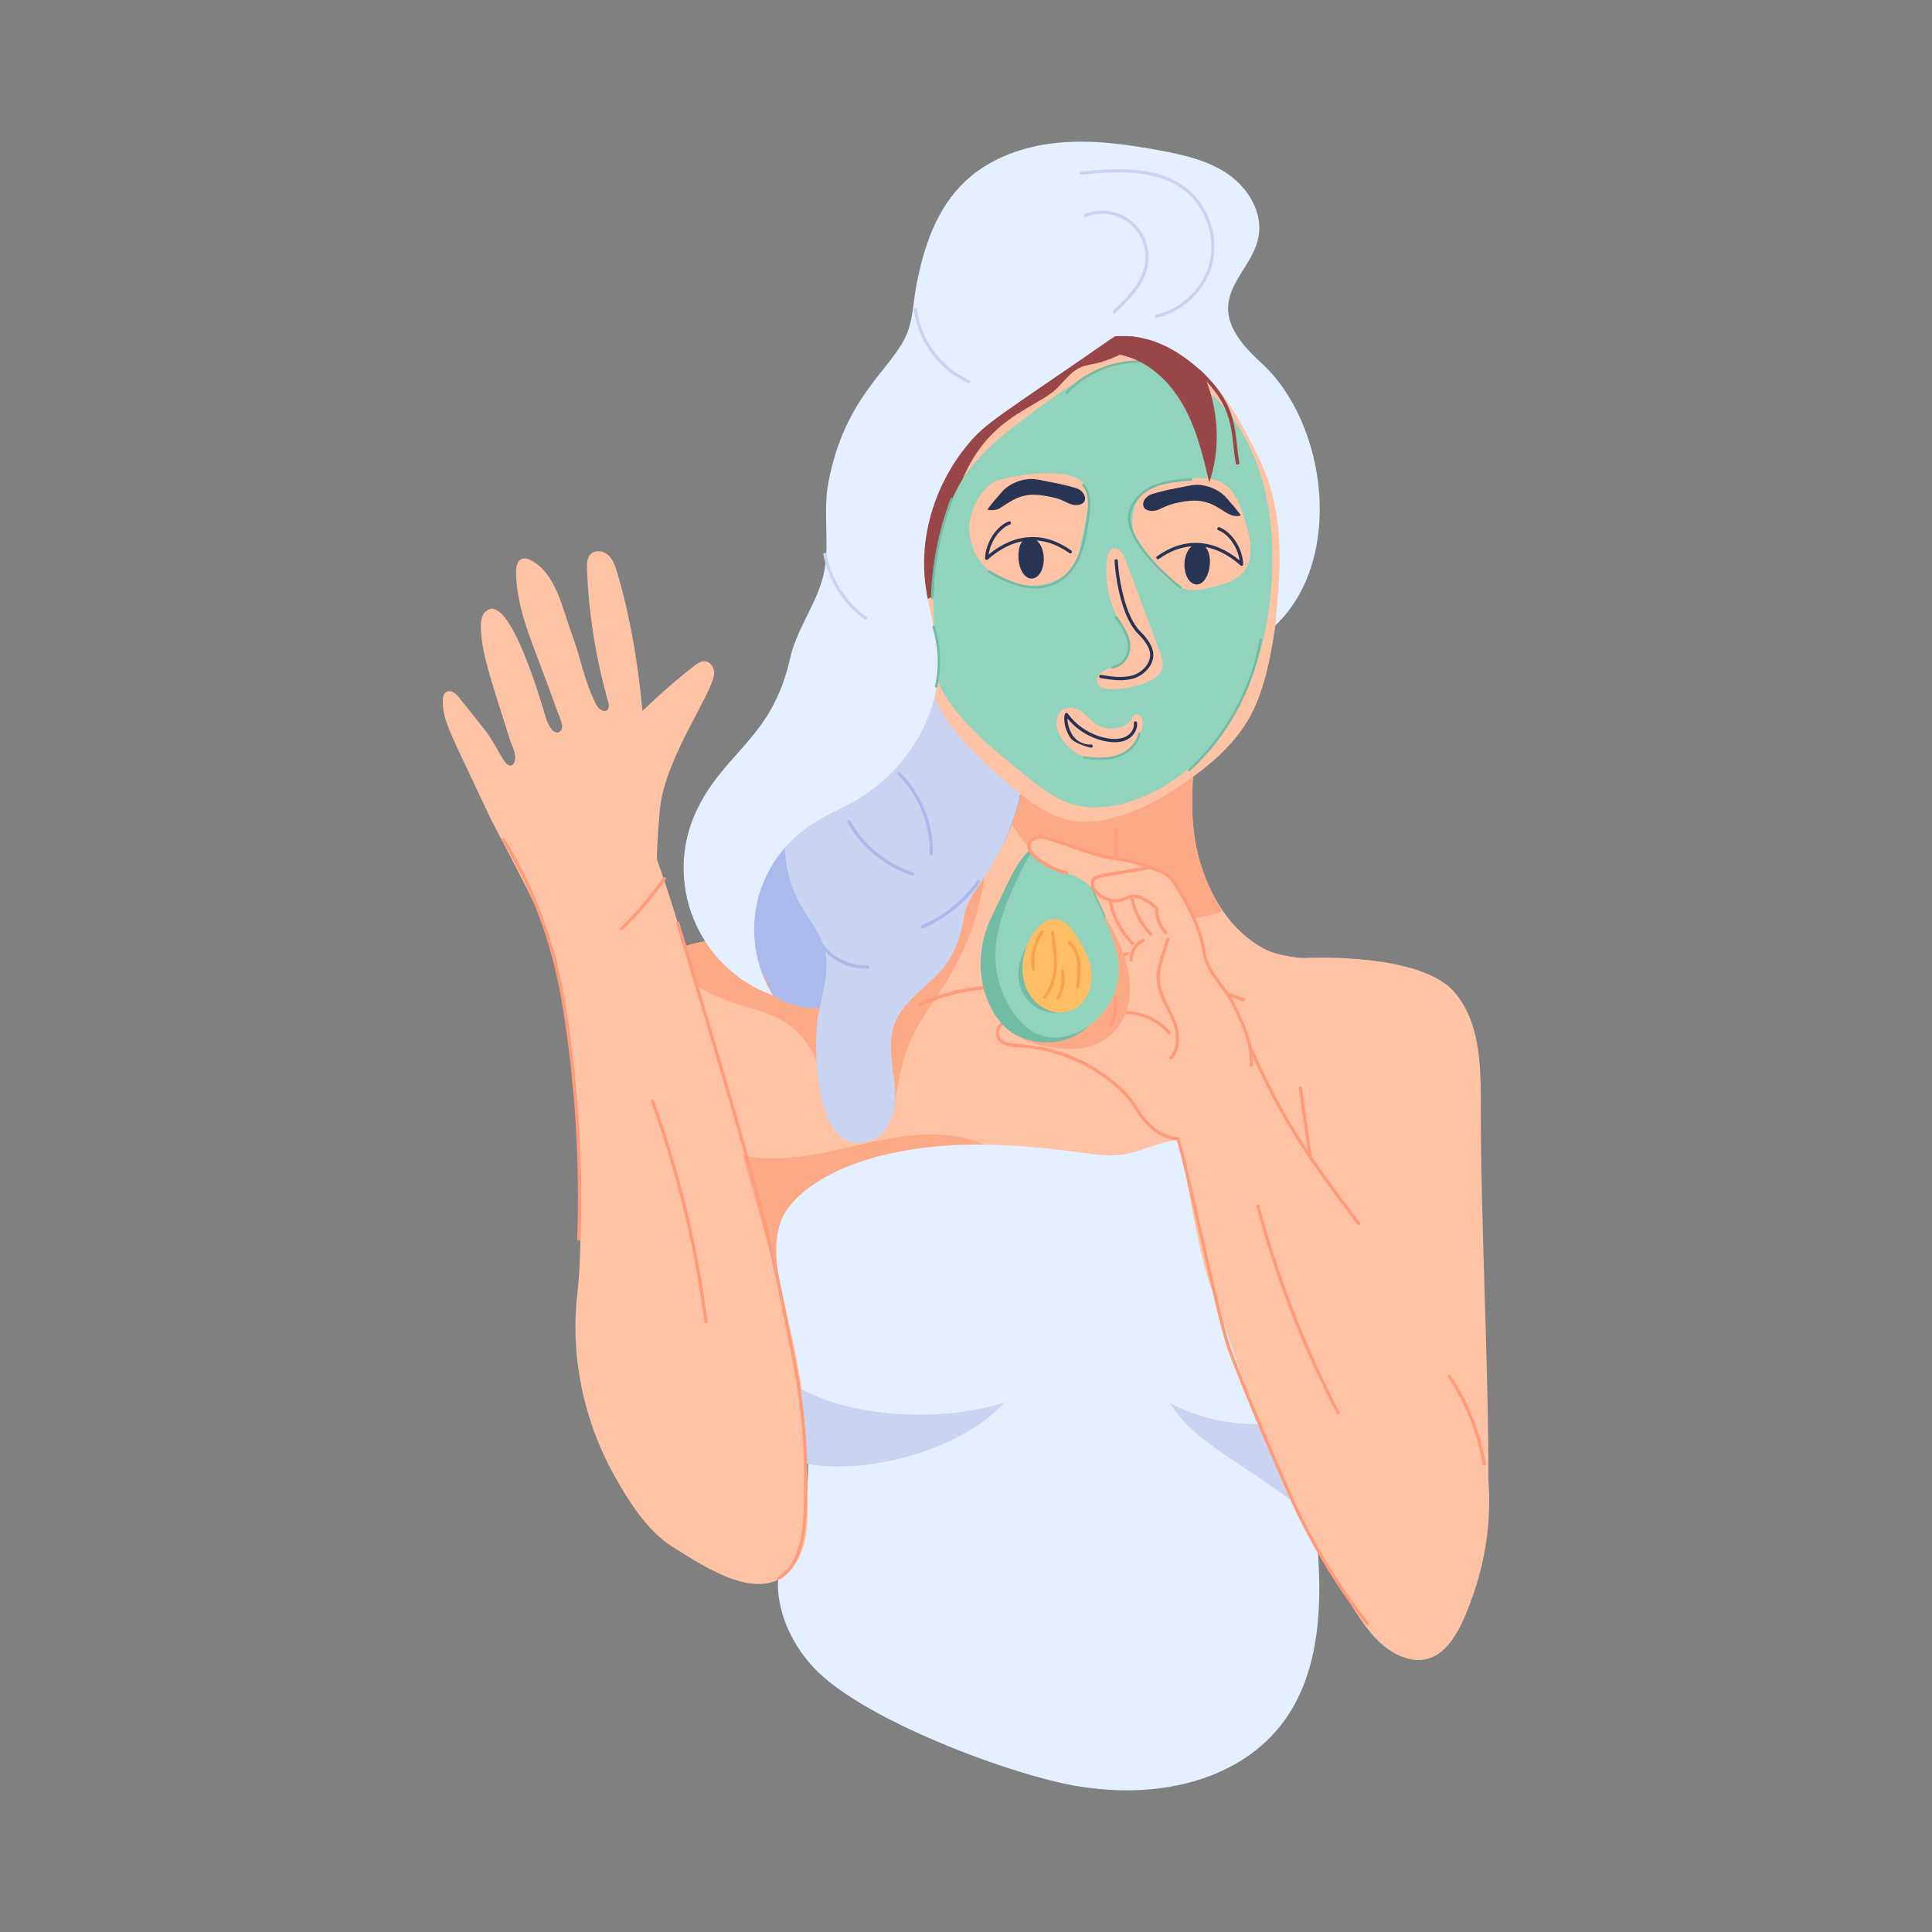 <?xml version="1.0" encoding="utf-8"?>
<svg xmlns="http://www.w3.org/2000/svg" enable-background="new 0 0 150 150" id="Layer_1" version="1.1" viewBox="0 0 150 150" x="0" y="0">
  <rect x="0" y="0" width="150" height="150" fill="#808080" stroke="none"/>
  <g id="_x32_0">
    <path d="M63.6,100.346c-1.109,4.419-1.141,9.562-1.036,14.115&#xD;&#xA;					c-3.249-0.09-8.048-0.931-11.298-1.021c-1.69-0.049-3.163-0.521-4.516-1.54&#xD;&#xA;					c-0.142-9.718,0.169-19.443,0.937-29.135c0.281-3.559,0.777-6.78,3.898-8.586&#xD;&#xA;					c3.106-1.798,6.714-1.257,10.205-0.682c2.425,2.74,3.658,6.795,4.021,10.644&#xD;&#xA;					C66.318,89.688,64.979,94.853,63.6,100.346z" fill="#fec3a5"/>
    <path d="M102.92,76.024c-0.173,0.869-0.337,1.743-0.487,2.612&#xD;&#xA;					c-1.67,9.564-0.983,9.152-1.042,11.038&#xD;&#xA;					c-0.024,0.765,0.177-2.307-1.599,20.758c-0.198,2.567-0.859,3.664-4.419,3.927&#xD;&#xA;					c-8.859,0.655-17.785,0.403-26.594-0.751&#xD;&#xA;					c-1.249-0.164-2.588-0.389-3.481-1.278c-0.99-0.985-0.911-1.312-4.059-13.43&#xD;&#xA;					c-0.422-1.626-1.162-3.422-1.308-5.094c-0.122-1.4,0.418-2.828,0.583-4.207&#xD;&#xA;					c0.255-2.121,0.341-4.265,0.24-6.401c-0.041-0.903-0.918-9.875-1.724-9.875&#xD;&#xA;					c2.954-0.222,5.934,0.161,8.972-0.465c4.689-0.951,8.814-4.258,10.561-8.863&#xD;&#xA;					c1.106-2.891,1.313-6.229,0.712-9.264c0.223,1.117,12.395,0.176,13.788,0.285&#xD;&#xA;					c-0.316,4.731-1.131,8.566,0.367,12.712c0.386,1.076,0.888,2.095,1.522,3.013&#xD;&#xA;					c0.813,1.177,1.848,2.181,3.141,2.893c1.237,0.675,2.725,0.645,4.066,0.959&#xD;&#xA;					C103.224,74.844,103.127,74.986,102.92,76.024z" fill="#fec3a5"/>
    <path d="M67.138,88.782c3.383-0.778,7.18-1.286,10.12,0.56&#xD;&#xA;					c-1.189-0.746-4.193,0.185-5.294,0.702&#xD;&#xA;					c-4.676,2.195-8.767,6.203-10.849,11.334&#xD;&#xA;					c-0.226,0.557-0.569,1.226-1.17,1.221c-0.616-0.006-0.944-0.717-1.102-1.312&#xD;&#xA;					c-0.537-2.016-0.781-4.085-1.042-6.148c-0.246-1.94,0.037-3.85-0.916-5.678&#xD;&#xA;					C60.184,90.541,63.752,89.56,67.138,88.782z" fill="#fcaa86"/>
    <path d="M65.811,84.141c-0.259,0.911-0.637,1.78-1.128,2.586&#xD;&#xA;					c-0.562-2.702-1.293-5.674-3.564-7.244c-1.387-0.959-3.118-1.225-4.7-1.81&#xD;&#xA;					c-1.546-0.573-4.256-1.953-4.835-3.493c3.106-1.798,6.714-1.257,10.205-0.682&#xD;&#xA;					C64.215,76.237,65.448,80.292,65.811,84.141z" fill="#fcaa86"/>
    <path d="M71.11,79.943c0.718-1.36,1.667-2.583,2.47-3.895&#xD;&#xA;					c1.691-2.761,2.725-5.922,2.993-9.148c-6.081,5.407-8.902,12.893-8.73,16.054&#xD;&#xA;					c0.062,1.132,0.403,2.694,1.561,3.169&#xD;&#xA;					C69.759,83.825,69.984,82.078,71.11,79.943z" fill="#fcaa86"/>
    <path d="M102.153,110.147c-1.351,3.587-0.088,4.751,0.232,11.423&#xD;&#xA;					c0.292,6.015-0.731,12.101-6.435,15.362c-3.62,2.069-8.02,2.425-12.139,1.773&#xD;&#xA;					c-5.119-0.811-16.78-5.142-20.601-9.193c-1.518-1.612-2.635-3.781-2.796-6.011&#xD;&#xA;					c-0.333-4.654,4.433-3.042,1.218-19.128c-0.616-3.036-2.375-7.811-0.549-10.427&#xD;&#xA;					c1.485-2.127,4.421-3.43,6.833-4.088c5.352-1.46,10.816-1.071,16.21-0.345&#xD;&#xA;					c1.004,0.135,2.023,0.27,3.026,0.128c1.268-0.179,2.417-0.785,3.663-1.043&#xD;&#xA;					c1.186-0.246,2.413-0.076,3.621-0.104c2.312-0.053,4.643-0.105,6.916,0.316&#xD;&#xA;					c3.95,0.732,7.196,2.711,7.089,7.076&#xD;&#xA;					C108.316,101.091,103.558,106.405,102.153,110.147z" fill="#e4f0ff"/>
    <path d="M106.343,121.697c-8.115-7.897-12.962-8.663-15.516-12.772&#xD;&#xA;					c3.665,1.964,8.223,2.177,12.053,0.566c1.094-0.461,2.391-0.06,3.23,0.783&#xD;&#xA;					C104.759,113.861,106.022,115.026,106.343,121.697z" fill="#c9d4f2"/>
    <path d="M78.004,108.887c-3.461,3.77-11.114,5.841-16.058,4.617&#xD;&#xA;					c0.164-1.999-0.119-4.175-0.468-6.097&#xD;&#xA;					C65.688,110.17,73.211,110.447,78.004,108.887z" fill="#c9d4f2"/>
    <path d="M94.953,70.74c-0.139,0.052-0.277,0.105-0.416,0.15&#xD;&#xA;					c-4.825,1.596-12.277-0.811-15.973-6.896c0.438-1.147,0.735-2.346,0.892-3.564&#xD;&#xA;					c3.369-4.158,9.255-4.726,13.222-1.773c0.026,0.023,0.056,0.041,0.082,0.064&#xD;&#xA;					c-0.303,3.161-0.402,6.036,0.671,9.006&#xD;&#xA;					C93.817,68.803,94.319,69.822,94.953,70.74z" fill="#fcaa86"/>
    <path d="M84.331,75.623c-0.483-0.569-0.854-1.219-1.493-1.429&#xD;&#xA;					c-0.17-0.054-0.084-0.315,0.084-0.256c0.729,0.237,1.133,0.944,1.614,1.509&#xD;&#xA;					c0.463,0.546,1.202,0.923,1.708,0.595c0.444-0.287,0.49-0.938,0.476-1.538&#xD;&#xA;					l-0.234-10.084c-0.005-0.184,0.265-0.173,0.27-0.006l0.234,10.084&#xD;&#xA;					c0.017,0.674-0.042,1.412-0.599,1.771&#xD;&#xA;					C85.716,76.704,84.848,76.231,84.331,75.623z" fill="#ff9b78"/>
    <path d="M71.392,78.141c-0.051,0-0.1-0.029-0.122-0.078&#xD;&#xA;					c-0.031-0.067-0.002-0.147,0.065-0.179c3.511-1.623,7.621-1.821,11.272-0.554&#xD;&#xA;					c0.17,0.061,0.081,0.31-0.088,0.256c-3.589-1.248-7.624-1.05-11.071,0.542&#xD;&#xA;					C71.431,78.137,71.411,78.141,71.392,78.141z" fill="#ff9b78"/>
    <path d="M97.059,78.049c-1.84-1.099-4.32-1.115-6.176-0.039&#xD;&#xA;					c-0.155,0.087-0.289-0.143-0.135-0.234c1.967-1.139,4.498-1.124,6.449,0.041&#xD;&#xA;					C97.351,77.909,97.212,78.14,97.059,78.049z" fill="#ff9b78"/>
    <path d="M60.011,77.285c0,0,3.309,2.376,6.557-0.211&#xD;&#xA;					c3.248-2.587-1.437-9.896-1.499-10.083c-0.062-0.187-3.248-4.302-3.248-4.302&#xD;&#xA;					l-5.809,6.113L60.011,77.285z" fill="#abbaeb"/>
    <path d="M61.262,62.838c-0.666,2.488-0.353,5.246,0.932,7.487&#xD;&#xA;					c0.632,1.102,1.49,2.106,1.818,3.334c0.453,1.696-0.182,3.464-0.495,5.191&#xD;&#xA;					c-0.379,2.091-0.39,11.082,3.933,9.77c1.063-0.323,1.748-1.403,1.953-2.496&#xD;&#xA;					c0.41-2.191-0.736-4.487,0.043-6.614c0.722-1.973,2.875-3.018,4.074-4.743&#xD;&#xA;					c0.672-0.967,1.097-2.192,1.281-3.352c0.185-1.166,0.6-1.807,1.277-2.812&#xD;&#xA;					c1.676-2.491,2.918-4.973,3.313-7.972c0.353-2.679-1.283-5.975-3.175-7.769&#xD;&#xA;					c-0.569-0.539-1.263-0.877-1.851-1.37c-0.529-0.444-0.58-1.007-0.795-1.67&#xD;&#xA;					c-3.935,4.05-7.688,4.709-10.012,6.61&#xD;&#xA;					C61.573,58.055,61.861,60.603,61.262,62.838z" fill="#c9d4f2"/>
    <path d="M37.96,63.275c1.053,2.231,4.857,8.742,5.316,11.741&#xD;&#xA;						c0.228,1.487,0.543,3.028,0.73,4.521c0.03,0.242,9.989-2.986,9.989-2.986&#xD;&#xA;						c-1.038-2.702-2.446-4.417-3.39-10.935&#xD;&#xA;						c-0.485-3.345-0.136-12.616-2.685-21.16&#xD;&#xA;						c-0.146-0.474-0.302-0.977-0.668-1.334c-0.381-0.352-1.001-0.465-1.379-0.108&#xD;&#xA;						c-0.307,0.281-0.308,0.761-0.297,1.186c0.128,3.454,0.687,6.911,1.628,10.241&#xD;&#xA;						c0.305,0.992-0.583,0.986-0.957,0.179c-0.895-1.761-1.182-3.619-1.863-5.428&#xD;&#xA;						c-0.71-1.93-1.223-4.694-3.17-5.695c-0.671-0.342-1.158-0.05-1.144,0.91&#xD;&#xA;						c0.03,3.187,1.41,5.704,3.076,10.489c0.105,0.324,0.635,1.38,0.462,1.709&#xD;&#xA;						c-0.245,0.489-0.651,0.245-0.891-0.127c-0.197-0.305-0.309-0.644-0.405-0.987&#xD;&#xA;						c-0.382-1.277-2.612-8.863-4.337-8.18c-0.59,0.222-0.665,0.917-0.64,1.546&#xD;&#xA;						c0.109,2.16,0.926,4.307,2.237,8.525c0.173,0.546,0.579,1.186,0.372,1.777&#xD;&#xA;						c-0.09,0.308-0.427,0.43-0.749-0.015c-0.55-0.801-0.906-1.658-1.502-2.408&#xD;&#xA;						c-0.669-0.855-1.353-1.704-2.036-2.554c-0.552-0.752-1.297-0.711-1.277,0.25&#xD;&#xA;						C34.364,56.005,35.022,56.995,37.96,63.275z" fill="#fec3a5"/>
    <path d="M48.629,64.302c0.742,2.976,1.773,5.88,3.074,8.658&#xD;&#xA;							c-0.91-3.421-0.791-6.643-0.467-10.118&#xD;&#xA;							c0.377-4.041,4.241-9.196,4.211-10.608c-0.008-0.394-0.253-0.813-0.641-0.883&#xD;&#xA;							c-0.354-0.064-0.687,0.168-0.969,0.39c-1.81,1.422-3.522,2.968-5.12,4.625&#xD;&#xA;							L48.629,64.302z" fill="#fec3a5"/>
    <path d="M54.7,79.406c0.765,3.127,2.048,6.358,2.774,9.479&#xD;&#xA;						c1.278,5.493,4.673,13.397,5.228,27.267c0.073,1.834,0.051,3.8-0.979,5.319&#xD;&#xA;						c-2.342,3.45-7.064,0.132-9.52-1.384c-1.927-1.189-3.421-3.577-4.51-5.525&#xD;&#xA;						c-1.182-2.115-2.037-4.414-2.528-6.786c-0.494-2.383-0.622-4.844-0.346-7.263&#xD;&#xA;						c0.306-2.682,0.238-5.383,0.292-8.102c0.069-3.503-1.499-16.287-1.386-19.809&#xD;&#xA;						l0.242-0.538c0.18-5.236,1.012-0.603-0.601-5.682&#xD;&#xA;						c0.232,0.73,0.986-0.741,1.057-0.853c0.368-0.579,0.785-1.135,1.329-1.574&#xD;&#xA;						c0.855-0.691,2.103-1.044,3.107-0.585c0.992,0.454,1.471,1.527,1.84,2.52&#xD;&#xA;						C52.349,70.326,53.582,74.834,54.7,79.406z" fill="#fec3a5"/>
    <path d="M44.813,96.191c0.214-6.03-0.172-12.124-1.145-18.111&#xD;&#xA;						c-0.772-4.748-2.353-9.058-4.696-12.811&#xD;&#xA;						c-0.087-0.141,0.124-0.271,0.213-0.133c2.361,3.781,3.952,8.122,4.729,12.902&#xD;&#xA;						c0.977,6.005,1.362,12.115,1.148,18.162&#xD;&#xA;						C45.056,96.366,44.809,96.357,44.813,96.191z" fill="#ff9b78"/>
    <path d="M48.168,72.026c1.219-1.184,2.332-2.489,3.308-3.88&#xD;&#xA;						c0.094-0.133,0.3,0.007,0.205,0.145c-0.985,1.402-2.108,2.72-3.339,3.915&#xD;&#xA;						C48.222,72.321,48.049,72.139,48.168,72.026z" fill="#ff9b78"/>
    <path d="M60.382,122.429c1.584-0.93,1.888-3.13,1.979-4.704&#xD;&#xA;						c0.232-4.039-0.049-8.108-0.838-12.095&#xD;&#xA;						c-1.861-9.412-2.12-11.089-9.014-33.912&#xD;&#xA;						c-0.048-0.164,0.195-0.223,0.24-0.072c6.951,23.043,7.132,24.393,9.02,33.936&#xD;&#xA;						c0.792,4.008,1.075,8.098,0.842,12.157c-0.095,1.632-0.414,3.916-2.102,4.905&#xD;&#xA;						C60.362,122.728,60.242,122.509,60.382,122.429z" fill="#ff9b78"/>
    <path d="M54.688,102.643c-0.745-5.821-2.139-11.571-4.14-17.09&#xD;&#xA;						c-0.054-0.15,0.173-0.248,0.234-0.086c2.009,5.537,3.405,11.305,4.153,17.145&#xD;&#xA;						C54.957,102.774,54.709,102.81,54.688,102.643z" fill="#ff9b78"/>
    <path d="M99.916,40.618c-0.113,2.113-0.329,4.222-0.647,6.315&#xD;&#xA;					c-0.405,2.665-0.744,5.513-1.87,8.018c-1.253,2.788-3.836,4.818-6.286,6.388&#xD;&#xA;					c-2.229,1.428-5.092,2.748-7.661,2.408c-2.025-0.268-3.736-1.632-5.31-2.987&#xD;&#xA;					c-2.116-1.821-4.228-3.779-5.468-6.349c-2.226-4.614-1.154-9.707-0.731-13.223&#xD;&#xA;					c0.183-1.523-0.076-3.192-0.036-4.753c0.253-9.715,5.551-12.062,15.32-11.444&#xD;&#xA;					c1.881,0.119,3.774,0.475,5.615,0.758c1.816,0.279,3.358,1.998,4.485,3.381&#xD;&#xA;					C101.052,33.703,100.083,37.482,99.916,40.618z" fill="#fec3a5"/>
    <path d="M83.934,25.499c0.902-0.083,3.212-0.125,3.873,0.197&#xD;&#xA;					c0.536,0.261,0.616,0.816,0.195,1.234c-0.363,0.36-1.955,1.048-2.646,1.221&#xD;&#xA;					c-0.455,0.114-0.928,0.166-1.367,0.333c-0.992,0.377-1.479,1.384-2.311,1.994&#xD;&#xA;					c-2.441,1.787-6.822,2.693-8.108,11.082c-0.061,0.398-0.189,0.814-0.201,1.213&#xD;&#xA;					c-0.016,0.543,0.142,1.067,0.078,1.622c-0.28,2.459-2.869,2.987-3.572,0.885&#xD;&#xA;					c-0.286-0.856-0.082-1.514,0.043-2.354c0.462-3.116,2.48-5.41,1.679-7.929" fill="#984648"/>
    <path d="M92.251,29.287c-2.473-1.522-5.067-1.375-7.664-0.135&#xD;&#xA;						c-1.567,0.742-2.968,1.784-4.359,2.818c-2.155,1.602-4.42,3.299-5.757,5.686&#xD;&#xA;						c-1.965,3.507-2.339,8.788-1.77,12.731c0.159,1.098-0.136,2.212,0.452,3.236&#xD;&#xA;						c1.525,2.661,4.092,4.67,6.439,6.566c1.105,0.896,2.245,1.806,3.602,2.23&#xD;&#xA;						c1.63,0.506,3.414,0.243,5.018-0.349&#xD;&#xA;						c5.316-1.965,10.006-7.665,10.539-17.172&#xD;&#xA;						C99.089,38.788,97.469,32.482,92.251,29.287z M75.274,41.414&#xD;&#xA;						c-0.124-1.323,0.532-2.901,1.566-3.763c0.54-0.45,1.443-0.555,2.106-0.678&#xD;&#xA;						c0.944-0.176,1.908-0.251,2.867-0.221c1.059,0.031,2.178,0.258,2.593,1.229&#xD;&#xA;						c0.313,0.723,0.092,1.305-0.487,4.235c-0.127,0.633-0.262,1.289-0.63,1.825&#xD;&#xA;						c-0.438,0.633-1.158,1.023-1.896,1.229&#xD;&#xA;						C78.408,46.114,75.532,44.187,75.274,41.414z M86.359,58.845&#xD;&#xA;						c-1.064,0.311-2.271,0.071-3.137-0.622c-0.648-0.515-1.274-1.441-1.184-2.26&#xD;&#xA;						c0.103-0.946,1.031-1.419,2.054-0.615c0.39,0.307,0.708,0.701,1.135,0.956&#xD;&#xA;						c0.536,0.319,1.214,0.352,1.795,0.146c0.255-0.094,0.633-0.262,0.779-0.502&#xD;&#xA;						c0.128-0.202,0.079-0.517,0.457-0.472c0.229,0.03,0.405,0.236,0.457,0.461&#xD;&#xA;						C88.887,56.668,88.017,58.36,86.359,58.845z M88.593,53.141&#xD;&#xA;						c-0.528,0.176-3.691,0.959-3.399-0.461c0.199-0.986,2.14-0.686,2.447-1.923&#xD;&#xA;						c0.229-0.914-0.375-1.799-0.81-2.635c-0.75-1.424-1.064-3.069-0.896-4.67&#xD;&#xA;						c0.121-1.122,0.983-1.231,1.439-0.019c0.892,2.402,1.788,4.801,2.68,7.203&#xD;&#xA;						C90.495,51.831,90.39,52.535,88.593,53.141z M96.497,44.446&#xD;&#xA;						c-0.558,0.656-1.45,0.903-2.282,1.117c-1.816,0.465-2.73,0.429-4.464-1.488&#xD;&#xA;						c-0.761-0.84-1.492-1.762-1.754-2.86c-0.232-0.986,0.045-2.365,0.877-3.032&#xD;&#xA;						c0.918-0.735,2.563-0.937,3.688-1.038c2.572-0.223,3.374,0.844,4.096,3.268&#xD;&#xA;						C97.05,41.743,97.469,43.306,96.497,44.446z" fill="#92d3bd"/>
    <path d="M85.445,52.645c-0.165-0.026-0.12-0.276,0.041-0.246&#xD;&#xA;					c0.799,0.132,1.705,0.281,2.518,0.014c0.742-0.248,1.438-1.012,1.265-1.813&#xD;&#xA;					c-0.112-0.523-0.556-1.045-0.907-1.391c-1.188-1.163-1.734-4.008-1.826-5.661&#xD;&#xA;					c-0.009-0.16,0.238-0.187,0.25-0.014c0.088,1.584,0.614,4.382,1.752,5.497&#xD;&#xA;					c0.376,0.369,0.851,0.932,0.976,1.516c0.202,0.938-0.585,1.821-1.431,2.103&#xD;&#xA;					C87.228,52.933,86.322,52.791,85.445,52.645z" fill="#273454"/>
    <path d="M76.673,39.568c-0.067-0.02,1.106-1.388,1.253-1.526&#xD;&#xA;						c0.481-0.452,1.165-0.769,1.908-0.846c0.536-0.055,1.215,0.142,1.75,0.238&#xD;&#xA;						c0.669,0.121,1.333,0.27,1.977,0.473c0.836,0.264,1.023,1.367-0.1,1.303&#xD;&#xA;						c-0.414-0.023-0.699-0.251-1.056-0.392c-0.467-0.184-1.039-0.295-1.543-0.363&#xD;&#xA;						c-1.47-0.198-2.174,0.311-3.214,0.991&#xD;&#xA;						C77.41,39.604,76.965,39.652,76.673,39.568z" fill="#273454"/>
    <path d="M76.479,43.346c0.042-1.204,0.867-2.488,1.839-2.862&#xD;&#xA;						c0.157-0.059,0.242,0.175,0.09,0.232c-0.808,0.312-1.504,1.32-1.651,2.339&#xD;&#xA;						c2.054-1.694,4.32-1.811,6.415-0.315c0.137,0.097-0.014,0.298-0.145,0.203&#xD;&#xA;						c-2.071-1.478-4.321-1.298-6.34,0.501&#xD;&#xA;						C76.604,43.516,76.475,43.454,76.479,43.346z" fill="#273454"/>
    <path d="M79.073,43.326c0.04,0.872,0.462,1.587,1.007,1.595&#xD;&#xA;						c0.542,0.009,0.97-0.684,0.96-1.547c-0.01-0.863-0.455-1.571-0.997-1.595&#xD;&#xA;						C79.273,41.746,79.033,42.452,79.073,43.326z" fill="#273454"/>
    <path d="M96.328,40.022c0.067-0.019-1.106-1.388-1.253-1.526&#xD;&#xA;						c-0.481-0.452-1.165-0.769-1.908-0.846c-0.536-0.055-1.215,0.142-1.75,0.238&#xD;&#xA;						c-0.669,0.121-1.333,0.27-1.977,0.473c-0.837,0.264-1.023,1.367,0.1,1.303&#xD;&#xA;						c0.651-0.037,0.716-0.501,2.599-0.754C94.592,38.581,95.091,40.381,96.328,40.022z" fill="#273454"/>
    <path d="M96.313,43.898c-2.02-1.8-4.271-1.979-6.34-0.501&#xD;&#xA;						c-0.139,0.095-0.277-0.109-0.145-0.203c2.091-1.495,4.361-1.381,6.415,0.315&#xD;&#xA;						c-0.147-1.019-0.844-2.027-1.651-2.339c-0.156-0.059-0.061-0.295,0.09-0.232&#xD;&#xA;						c0.972,0.374,1.797,1.658,1.839,2.862&#xD;&#xA;						C96.526,43.908,96.396,43.97,96.313,43.898z" fill="#273454"/>
    <path d="M92.92,45.376c-0.542,0.009-0.97-0.684-0.96-1.547&#xD;&#xA;						c0.01-0.863,0.455-1.571,0.997-1.595&#xD;&#xA;						C94.44,42.17,94.094,45.357,92.92,45.376z" fill="#273454"/>
    <path d="M83.156,57.344c-0.363-0.459-0.648-1.317-0.477-1.902&#xD;&#xA;					c0.03-0.1,0.159-0.122,0.222-0.038c1.292,1.779,3.535,2.258,4.474,1.806&#xD;&#xA;					c0.374-0.181,0.719-0.604,0.655-1.062c-0.021-0.165,0.225-0.198,0.248-0.035&#xD;&#xA;					c0.08,0.577-0.339,1.102-0.794,1.321c-0.413,0.199-0.916,0.245-1.538,0.137&#xD;&#xA;					c-1.195-0.206-2.298-0.852-3.066-1.786c-0.013,0.472,0.208,1.07,0.473,1.405&#xD;&#xA;					c0.338,0.428,0.893,0.648,1.353,0.612c0.003,0,0.005,0,0.007,0&#xD;&#xA;					c0.162,0,0.167,0.241,0.007,0.25C84.688,58.053,83.502,57.782,83.156,57.344z" fill="#273454"/>
    <path d="M86.548,26.126c-9.223,6.353-9.996,6.696-11.394,8.37&#xD;&#xA;					c-2.495,2.987-3.794,7.005-3.306,10.886c0.233,1.856,0.835,3.658,0.975,5.524&#xD;&#xA;					c0.361,4.812-2.788,9.43-6.988,11.575c-1.747,0.892-3.104,1.485-4.493,2.897&#xD;&#xA;					c-3.215,3.27-3.643,8.198-1.332,11.906c-5.857-2.11-8.611-8.888-5.865-14.489&#xD;&#xA;					c2.208-4.504,5.822-5.503,7.2-11.696c0.46-2.067,1.818-3.903,2.451-5.943&#xD;&#xA;					c0.77-2.483,0.026-5.146,0.528-7.746c1.244-6.444,4.617-8.54,5.934-11.152&#xD;&#xA;					c0.624-1.238,0.62-2.667,0.875-4.026c0.56-2.984,1.548-6.034,3.82-8.168&#xD;&#xA;					c1.926-1.809,4.56-2.729,7.19-2.982c2.63-0.253,5.28,0.113,7.879,0.593&#xD;&#xA;					c1.877,0.347,3.799,0.778,5.362,1.873c1.563,1.095,2.694,3.016,2.318,4.888&#xD;&#xA;					c-0.636,3.17-5.058,4.979,0.16,9.678c5.181,4.666,6.558,15.316,1.155,20.449&#xD;&#xA;					c0.352-3.714,0.692-7.543-0.501-11.099c-0.353-1.052-0.836-2.062-1.346-3.056&#xD;&#xA;					c-1.079-2.105-2.315-4.188-4.119-5.794&#xD;&#xA;					C91.247,27.009,89.019,25.88,86.548,26.126z" fill="#e4f0ff"/>
    <path d="M76.743,44.457c-0.109-0.065-0.008-0.227,0.096-0.162&#xD;&#xA;					c1.628,0.964,3.529,1.713,5.197,0.804c1.744-0.953,2.088-3.116,2.342-4.9&#xD;&#xA;					c0.122-0.87,0.206-1.853-0.344-2.493c-0.081-0.095,0.062-0.214,0.143-0.122&#xD;&#xA;					c0.601,0.7,0.515,1.73,0.387,2.641c-0.271,1.92-0.638,4.057-2.438,5.039&#xD;&#xA;					C80.4,46.203,78.409,45.442,76.743,44.457z" fill="#72bca5"/>
    <path d="M91.601,45.682c-1.472-1.097-4.104-3.697-4.021-5.537&#xD;&#xA;					c0.044-0.973,0.77-1.923,1.847-2.419c1.272-0.587,3.24-0.587,3.065-0.587&#xD;&#xA;					c0.119,0,0.127,0.178,0.006,0.188c-0.964,0.064-2.058,0.138-2.993,0.569&#xD;&#xA;					c-1.015,0.468-1.696,1.354-1.737,2.257c-0.078,1.757,2.54,4.331,3.945,5.379&#xD;&#xA;					C91.813,45.606,91.698,45.757,91.601,45.682z" fill="#72bca5"/>
    <path d="M86.394,51.91c-0.113,0-0.129-0.164-0.019-0.186&#xD;&#xA;					c0.455-0.092,0.856-0.412,1.048-0.836c0.452-1.007-0.233-2.048-0.836-2.894&#xD;&#xA;					c-0.072-0.099,0.077-0.21,0.152-0.109c0.651,0.913,1.345,1.987,0.854,3.079&#xD;&#xA;					c-0.216,0.479-0.669,0.84-1.182,0.943&#xD;&#xA;					C86.407,51.909,86.4,51.91,86.394,51.91z" fill="#72bca5"/>
    <path d="M84.142,58.895c-0.129-0.02-0.087-0.216,0.027-0.186&#xD;&#xA;					c0.783,0.115,1.696,0.193,2.536-0.076c0.875-0.281,1.527-0.95,1.663-1.703&#xD;&#xA;					c0.02-0.115,0.208-0.092,0.184,0.033c-0.146,0.82-0.85,1.546-1.79,1.848&#xD;&#xA;					C85.918,59.084,85.015,59.022,84.142,58.895z" fill="#72bca5"/>
    <path d="M92.263,59.72c2.887-2.638,4.852-6.212,5.531-10.063&#xD;&#xA;					c0.022-0.124,0.206-0.086,0.184,0.033c-0.687,3.892-2.671,7.503-5.588,10.169&#xD;&#xA;					C92.297,59.941,92.171,59.804,92.263,59.72z" fill="#72bca5"/>
    <path d="M72.278,46.415c0.08-2.646,0.594-5.242,1.527-7.715&#xD;&#xA;					c0.02-0.048,0.072-0.071,0.121-0.055c0.048,0.019,0.072,0.072,0.055,0.121&#xD;&#xA;					c-0.927,2.453-1.437,5.028-1.516,7.654C72.461,46.546,72.276,46.54,72.278,46.415&#xD;&#xA;					z" fill="#72bca5"/>
    <path d="M72.591,53.284c0.338-1.517,0.271-3.104-0.195-4.588&#xD;&#xA;					c-0.035-0.119,0.141-0.177,0.18-0.057c0.475,1.517,0.544,3.137,0.199,4.686&#xD;&#xA;					C72.748,53.446,72.565,53.408,72.591,53.284z" fill="#72bca5"/>
    <path d="M82.738,30.436c2.085-2.267,5.547-3.068,8.419-1.946&#xD;&#xA;					c0.114,0.044,0.049,0.221-0.068,0.174c-2.801-1.092-6.178-0.312-8.212,1.899&#xD;&#xA;					C82.795,30.654,82.654,30.53,82.738,30.436z" fill="#72bca5"/>
    <path d="M93.889,37.463c-0.42-1.78-0.843-3.575-1.623-5.228&#xD;&#xA;					c-1.516-3.199-4.268-5.305-7.705-4.737c0.663-0.457,1.323-0.914,1.986-1.372&#xD;&#xA;					c2.634-0.264,4.923,1.008,6.851,2.811&#xD;&#xA;					C94.605,31.591,94.822,34.701,93.889,37.463z" fill="#984648"/>
    <path d="M112.918,77.025c1.96,2.273,2.054,5.558,2.048,8.559&#xD;&#xA;					c-0.018,8.862,0.612,20.466,0.594,29.328c0,0.016-12.819,0.801-14.506-0.766&#xD;&#xA;					c-1.812-1.683-2.177-4.369-2.433-6.829c-0.719-6.892-1.438-13.784-2.158-20.676&#xD;&#xA;					c-0.408-3.911-1.592-11.972,4.528-12.257&#xD;&#xA;					C104.108,74.239,110.692,74.444,112.918,77.025z" fill="#fec3a5"/>
    <path d="M94.091,100.142c-1.157-2.906-2.171-10.445-2.637-11.739&#xD;&#xA;						l4.963-8.433c2.319,3.439,7.653,13.491,9.549,16.105&#xD;&#xA;						c4.213,5.812,9.03,11.354,9.595,18.837c0.233,3.091-0.21,6.227-1.266,9.14&#xD;&#xA;						c-0.869,2.398-2.244,5.803-5.447,4.572c-1.672-0.643-2.786-2.206-3.749-3.717&#xD;&#xA;						C97.79,113.449,95.948,104.804,94.091,100.142z" fill="#fec3a5"/>
    <path d="M105.378,95.071c-4.012-5.354-5.746-7.765-8.446-13.73&#xD;&#xA;						c-0.068-0.152,0.16-0.251,0.229-0.104c2.688,5.942,4.418,8.346,8.417,13.684&#xD;&#xA;						C105.676,95.052,105.478,95.203,105.378,95.071z" fill="#ff9b78"/>
    <path d="M106.152,126.179c-0.037,0-0.073-0.017-0.099-0.048&#xD;&#xA;						c-2.449-3.123-4.502-6.559-6.101-10.214&#xD;&#xA;						c-1.441-3.293-3.103-7.131-4.575-10.997&#xD;&#xA;						c-0.893-2.348-3.27-14.104-4.043-16.478&#xD;&#xA;						c-0.052-0.159,0.187-0.233,0.238-0.078c0.764,2.349,3.163,14.166,4.039,16.466&#xD;&#xA;						c1.471,3.861,3.13,7.696,4.569,10.987c1.591,3.635,3.633,7.053,6.069,10.159&#xD;&#xA;						c0.042,0.055,0.033,0.133-0.021,0.176&#xD;&#xA;						C106.207,126.17,106.18,126.179,106.152,126.179z" fill="#ff9b78"/>
    <path d="M103.772,109.73c-2.657-5.101-4.752-10.502-6.227-16.055&#xD;&#xA;						c-0.042-0.158,0.197-0.226,0.242-0.064&#xD;&#xA;						c1.47,5.535,3.558,10.92,6.207,16.004&#xD;&#xA;						C104.07,109.763,103.848,109.875,103.772,109.73z" fill="#ff9b78"/>
    <path d="M79.895,65.577c0.057-0.323,0.386-0.542,0.711-0.58&#xD;&#xA;						c0.771-0.091,3.051,1.014,5.395,1.574c1.039,0.248,0.833-0.104,3.6,0.88&#xD;&#xA;						c0.946,0.336,1.274,0.555,1.777,1.388c0.966,1.6,1.823,3.238,2.111,5.11&#xD;&#xA;						c0.246,1.597,1.61,2.649,2.289,4.048c0.724,1.491,1.465,3.062,1.389,4.717&#xD;&#xA;						c-0.09,1.965-1.457,3.811-3.309,4.472c-0.413,0.147-0.847,0.241-1.242,0.432&#xD;&#xA;						c-0.395,0.19-1.043,0.363-1.162,0.785c-1.218-0.029-2.258-0.932-2.935-1.877&#xD;&#xA;						c-0.49-0.685-0.582-1.286-2.357-2.676c-3.769-2.951-7.233-2.535-8.016-2.798&#xD;&#xA;						c-0.977-0.328-0.883-1.352-0.073-1.74c0.412-0.197,0.888-0.191,1.345-0.178&#xD;&#xA;						c1.873,0.053,1.517-0.403,4.836,0.838c0.627,0.235,1.553,0.137,1.968-0.388&#xD;&#xA;						c0.415-0.525,0.499-1.253,0.373-1.91" fill="#fec3a5"/>
    <path d="M97.167,82.84c-0.002,0-0.004,0-0.006,0&#xD;&#xA;						c-0.068-0.003-0.122-0.062-0.119-0.131c0.076-1.663-0.695-3.254-1.376-4.657&#xD;&#xA;						c-0.677-1.394-2.048-2.449-2.301-4.085c-0.29-1.885-1.178-3.548-2.094-5.064&#xD;&#xA;						c-0.488-0.809-0.804-1.011-1.711-1.334c-0.641-0.228-1.291-0.433-1.933-0.611&#xD;&#xA;						c-0.291-0.08-0.585-0.112-0.87-0.144c-1.544-0.172-3.284-0.917-5.227-1.535&#xD;&#xA;						c-0.298-0.095-0.596-0.188-0.91-0.157c-0.264,0.031-0.555,0.205-0.603,0.478&#xD;&#xA;						c-0.013,0.067-0.074,0.114-0.145,0.102c-0.265-0.046,0.012-0.745,0.718-0.827&#xD;&#xA;						c0.479-0.065,1.015,0.154,2.488,0.662c4.953,1.714,2.688,0.427,6.564,1.797&#xD;&#xA;						c0.958,0.342,1.316,0.572,1.842,1.441c0.929,1.538,1.83,3.228,2.127,5.156&#xD;&#xA;						c0.24,1.562,1.59,2.595,2.277,4.013c0.694,1.431,1.48,3.051,1.401,4.778&#xD;&#xA;						C97.289,82.787,97.233,82.84,97.167,82.84z" fill="#ff9b78"/>
    <path d="M91.454,88.529c-0.001,0-0.002,0-0.003,0&#xD;&#xA;						c-1.464-0.035-2.629-1.225-3.384-2.475c-1.306-2.156-4.942-4.54-8.969-4.751&#xD;&#xA;						c-0.208-0.01-0.638-0.013-0.992-0.132c-1.088-0.368-0.994-1.537-0.087-1.971&#xD;&#xA;						c0.595-0.285,1.082-0.151,2.242-0.21c1.425-0.07,1.966,0.091,4.034,0.865&#xD;&#xA;						c0.579,0.219,1.451,0.129,1.828-0.348c0.102-0.131,0.298,0.026,0.195,0.154&#xD;&#xA;						c-0.457,0.58-1.45,0.676-2.109,0.429c-3.273-1.228-3.122-0.782-4.796-0.831&#xD;&#xA;						c-0.414-0.011-0.891-0.024-1.287,0.165c-0.732,0.352-0.796,1.22,0.06,1.51&#xD;&#xA;						c0.803,0.267,4.268-0.145,8.053,2.817c1.791,1.403,1.869,1.987,2.382,2.701&#xD;&#xA;						c0.385,0.538,1.431,1.791,2.836,1.825&#xD;&#xA;						C91.622,88.283,91.616,88.529,91.454,88.529z" fill="#ff9b78"/>
    <path d="M87.855,73.341c-0.873-0.864-1.493-2.002-1.746-3.205&#xD;&#xA;						c-0.035-0.162,0.212-0.211,0.244-0.051c0.243,1.154,0.839,2.248,1.678,3.078&#xD;&#xA;						C88.15,73.282,87.97,73.455,87.855,73.341z" fill="#ff9b78"/>
    <path d="M89.261,72.615c-0.746-0.756-1.269-1.745-1.472-2.786&#xD;&#xA;						c-0.031-0.168,0.215-0.204,0.246-0.049c0.193,0.994,0.692,1.938,1.403,2.659&#xD;&#xA;						C89.554,72.555,89.379,72.734,89.261,72.615z" fill="#ff9b78"/>
    <path d="M87.693,74.531c-0.01-0.682,0.396-1.339,1.009-1.638&#xD;&#xA;						c0.151-0.072,0.257,0.153,0.109,0.225c-0.52,0.253-0.876,0.832-0.868,1.409&#xD;&#xA;						C87.946,74.693,87.696,74.697,87.693,74.531z" fill="#ff9b78"/>
    <path d="M86.275,75.272c0.084-0.646,0.586-1.204,1.22-1.358&#xD;&#xA;						c0.154-0.046,0.224,0.204,0.059,0.242c-0.527,0.129-0.96,0.612-1.03,1.149&#xD;&#xA;						C86.503,75.469,86.254,75.438,86.275,75.272z" fill="#ff9b78"/>
    <path d="M90.826,82.028c0.422-0.445,0.584-1.168,0.433-1.933&#xD;&#xA;						c-0.281-1.439-1.412-2.567-1.461-4.095c-0.028-0.852,0.313-1.726,0.751-3.094&#xD;&#xA;						c0.049-0.155,0.288-0.083,0.238,0.076c-0.452,1.41-0.766,2.229-0.739,3.01&#xD;&#xA;						c0.046,1.41,1.18,2.641,1.457,4.054c0.166,0.845-0.02,1.649-0.497,2.153&#xD;&#xA;						C90.896,82.32,90.711,82.147,90.826,82.028z" fill="#ff9b78"/>
    <path d="M90.7,80.292c-1.396-1.696-3.519-1.567-3.419-1.544&#xD;&#xA;						c-0.163,0-0.166-0.245-0.004-0.25c1.47-0.032,2.799,0.643,3.616,1.636&#xD;&#xA;						C90.999,80.261,90.804,80.421,90.7,80.292z" fill="#ff9b78"/>
    <g>
      <path d="M87.646,75.626c0.476,2.949-0.969,5.622-4.227,5.814&#xD;&#xA;						c-1.121,0.066-3.397-0.271-4.265-0.965c-0.423-0.338-0.716-0.89-0.606-1.42&#xD;&#xA;						c0.245-1.187,2.13-1.363,3.807-4.15c0.719-1.195,1.358-2.982,2.597-3.744&#xD;&#xA;						c0.672-0.413,0.891-0.004,1.21,0.585&#xD;&#xA;						C86.824,72.964,87.423,74.245,87.646,75.626z" fill="#fcaa86"/>
      <path d="M82.314,67.233c0.887,1.408,0.931,1.906,1.521,2.834&#xD;&#xA;						c0.692,1.088,1.36,2.205,1.786,3.428c1.301,3.737-0.449,6.695-3.309,7.336&#xD;&#xA;						c-1.442,0.323-3.371-0.096-4.4-1.202c-2.058-2.212-2.243-5.719-0.965-8.364&#xD;&#xA;						c1.373-2.841,2.086-4.703,3.238-5.414c0.273-0.169,0.619-0.246,0.92-0.136&#xD;&#xA;						C81.561,65.881,81.748,66.334,82.314,67.233z" fill="#72bca5"/>
      <path d="M83.306,66.604c0.592,0.602,0.987,1.366,1.352,2.127&#xD;&#xA;						c0.511,1.067,0.981,2.154,1.407,3.258c0.405,1.049,0.776,2.137,0.789,3.261&#xD;&#xA;						c0.044,3.662-3.795,6.236-6.429,4.991c-1.362-0.644-3.033-2.938-3.137-5.758&#xD;&#xA;						c-0.093-2.549,1.062-4.958,2.191-7.246c0.328-0.666,0.831-1.567,1.666-1.661&#xD;&#xA;						C81.895,65.491,82.813,66.102,83.306,66.604z" fill="#92d3bd"/>
      <path d="M80.564,72.383c0.261,1.676,0.86,3.299,1.749,4.744&#xD;&#xA;						c0.153,0.248,0.309,0.499,0.494,0.725c0.101,0.124,0.38,0.347,0.278,0.535&#xD;&#xA;						c-0.103,0.19-0.659,0.221-0.847,0.237&#xD;&#xA;						C79.404,78.873,77.673,75.307,80.564,72.383z" fill="#72bca5"/>
      <path d="M82.717,71.664c0.267,0.194,0.468,0.463,0.659,0.732&#xD;&#xA;						c0.633,0.893,1.207,1.871,1.35,2.956c0.143,1.085-0.235,2.299-1.16,2.883&#xD;&#xA;						c-2.18,1.377-5.258-1.222-3.813-4.874&#xD;&#xA;						C80.204,72.22,81.401,70.706,82.717,71.664z" fill="#ffbd64"/>
      <path d="M83.563,76.597c0.151-1.368,0.225-2.529-0.619-3.324&#xD;&#xA;						c-0.119-0.112,0.049-0.295,0.172-0.182c0.968,0.916,0.837,2.338,0.695,3.533&#xD;&#xA;						C83.794,76.79,83.545,76.762,83.563,76.597z" fill="#f8a24d"/>
      <path d="M81.011,77.352c1.105-1.382,0.83-3.296,0.575-4.921&#xD;&#xA;						c-0.024-0.153,0.22-0.219,0.246-0.039c0.272,1.724,0.538,3.658-0.626,5.116&#xD;&#xA;						C81.105,77.637,80.906,77.482,81.011,77.352z" fill="#f8a24d"/>
      <path d="M82.033,77.406c0.341-0.588,0.464-1.307,0.338-1.973&#xD;&#xA;						c-0.031-0.167,0.217-0.203,0.246-0.047c0.137,0.725,0.003,1.506-0.367,2.145&#xD;&#xA;						C82.166,77.674,81.951,77.548,82.033,77.406z" fill="#f8a24d"/>
      <path d="M80.232,75.347c-0.061,0-0.114-0.044-0.124-0.106&#xD;&#xA;						c-0.158-1.033,0.101-2.112,0.712-2.96c0.094-0.133,0.3,0.009,0.203,0.146&#xD;&#xA;						c-0.573,0.795-0.816,1.807-0.667,2.776c0.01,0.067-0.037,0.132-0.105,0.143&#xD;&#xA;						C80.245,75.347,80.238,75.347,80.232,75.347z" fill="#f8a24d"/>
      <path d="M85.794,71.236c-0.02,0-0.037-0.011-0.046-0.029&#xD;&#xA;						c-1.247-2.701-1.89-4.574-3.499-5.253c-0.058-0.025-0.03-0.115,0.039-0.094&#xD;&#xA;						c1.669,0.706,2.322,2.639,3.552,5.304c0.012,0.025,0.001,0.056-0.024,0.067&#xD;&#xA;						C85.809,71.234,85.801,71.236,85.794,71.236z" fill="#72bca5"/>
    </g>
    <g>
      <path d="M86.011,70.709c0.024-0.009,0.047-0.019,0.071-0.028&#xD;&#xA;					c-0.268-0.908-0.573-1.809-1.036-2.634c-1.385-2.472-3.694-3.157-5.151-2.469&#xD;&#xA;					c-0.06,0.344,0.192,0.66,0.446,0.899c0.757,0.712,1.507,0.998,2.475,1.313&#xD;&#xA;					C84.069,68.15,85.261,69.069,86.011,70.709z" fill="#fec3a5"/>
    </g>
    <g>
      <path d="M82.777,67.908c-0.949-0.31-1.738-0.605-2.521-1.342&#xD;&#xA;					c-0.382-0.359-0.54-0.69-0.483-1.011c0.027-0.155,0.275-0.124,0.246,0.043&#xD;&#xA;					c-0.041,0.231,0.093,0.488,0.409,0.786c0.746,0.702,1.477,0.976,2.428,1.285&#xD;&#xA;					C83.007,67.72,82.943,67.956,82.777,67.908z" fill="#ff9b78"/>
    </g>
    <g>
      <path d="M86.123,79.508c0.374-0.475,0.441-1.393,0.314-2.055&#xD;&#xA;					c-0.031-0.166,0.217-0.202,0.246-0.047c0.133,0.695,0.076,1.698-0.363,2.256&#xD;&#xA;					C86.216,79.791,86.022,79.638,86.123,79.508z" fill="#ff9b78"/>
    </g>
    <g>
      <path d="M90.415,72.485c-0.481-0.518-0.75-1.216-0.744-1.923&#xD;&#xA;					c-0.528-0.447-1.056-0.842-1.668-0.848c-0.002,0-0.003,0-0.005,0&#xD;&#xA;					c-0.266,0-0.521,0.153-0.813,0.251c-1.44,0.475-2.97-0.999-2.377-1.76&#xD;&#xA;					c0.25-0.318,0.276-0.25,4.572-0.998c0.154-0.035,0.212,0.217,0.043,0.246&#xD;&#xA;					c-4.27,0.744-4.241,0.68-4.418,0.906c-0.29,0.368,0.243,0.925,0.631,1.169&#xD;&#xA;					c0.446,0.28,0.996,0.354,1.471,0.198c0.263-0.084,0.559-0.263,0.893-0.263&#xD;&#xA;					c0.002,0,0.004,0,0.006,0c0.773,0.008,1.436,0.572,1.873,0.946&#xD;&#xA;					c0.029,0.024,0.045,0.061,0.044,0.099c-0.021,0.662,0.226,1.32,0.677,1.806&#xD;&#xA;					C90.711,72.437,90.527,72.606,90.415,72.485z" fill="#ff9b78"/>
    </g>
    <g>
      <path d="M70.823,67.975c-2.114-0.681-3.944-2.184-5.023-4.125&#xD;&#xA;					c-0.079-0.144,0.137-0.266,0.219-0.121c1.048,1.886,2.827,3.347,4.881,4.008&#xD;&#xA;					c0.066,0.021,0.103,0.092,0.081,0.157&#xD;&#xA;					C70.959,67.957,70.892,67.996,70.823,67.975z" fill="#abbaeb"/>
    </g>
    <g>
      <path d="M72.297,66.428c-0.001,0-0.003,0-0.004,0&#xD;&#xA;					c-0.069-0.002-0.123-0.06-0.121-0.129c0.073-2.258-0.846-4.553-2.457-6.14&#xD;&#xA;					c-0.119-0.117,0.061-0.293,0.176-0.178c1.66,1.634,2.606,3.999,2.531,6.325&#xD;&#xA;					C72.42,66.374,72.364,66.428,72.297,66.428z" fill="#abbaeb"/>
    </g>
    <g>
      <path d="M63.465,73.074c-0.081-0.143,0.132-0.27,0.217-0.125&#xD;&#xA;					c1.259,2.197,3.8,2.026,3.7,2.002c0.16,0,0.168,0.241,0.007,0.25&#xD;&#xA;					C65.771,75.284,64.227,74.403,63.465,73.074z" fill="#abbaeb"/>
    </g>
    <g>
      <path d="M71.566,71.843c1.707-0.721,3.231-1.953,4.294-3.47&#xD;&#xA;					c0.092-0.135,0.3,0.005,0.205,0.143c-1.089,1.556-2.652,2.818-4.401,3.558&#xD;&#xA;					C71.514,72.139,71.413,71.909,71.566,71.843z" fill="#abbaeb"/>
    </g>
    <g>
      <path d="M67.213,48.152c-1.729-1.215-2.934-3.104-3.307-5.185&#xD;&#xA;					l0.246-0.045c0.361,2.017,1.529,3.848,3.205,5.024L67.213,48.152z" fill="#c9d4f2"/>
    </g>
    <g>
      <path d="M89.712,24.693l-0.049-0.246c2.024-0.398,3.771-2.078,4.249-4.086&#xD;&#xA;					c0.478-2.007-0.325-4.294-1.953-5.562c-2.149-1.677-5.185-1.522-8.111-1.227&#xD;&#xA;					l-0.025-0.248c2.976-0.305,6.064-0.455,8.291,1.277&#xD;&#xA;					c1.702,1.325,2.542,3.717,2.043,5.817&#xD;&#xA;					C93.655,22.518,91.828,24.276,89.712,24.693z" fill="#c9d4f2"/>
    </g>
    <g>
      <path d="M86.505,24.382l-0.17-0.184&#xD;&#xA;					c1.247-1.157,2.382-2.322,2.571-3.831c0.147-1.173-0.368-2.388-1.314-3.097&#xD;&#xA;					c-0.946-0.708-2.258-0.861-3.342-0.39l-0.1-0.229&#xD;&#xA;					c1.166-0.508,2.575-0.342,3.592,0.419s1.571,2.067,1.412,3.327&#xD;&#xA;					C88.955,21.991,87.787,23.192,86.505,24.382z" fill="#c9d4f2"/>
    </g>
    <g>
      <path d="M75.262,29.781c-2.348-1.001-4.042-3.287-4.318-5.824&#xD;&#xA;					l0.248-0.027c0.267,2.449,1.903,4.655,4.168,5.621L75.262,29.781z" fill="#c9d4f2"/>
    </g>
    <g>
      <path d="M95.944,35.953c-0.439-2.541-0.007-4.222-2.892-6.971&#xD;&#xA;					c-0.136-0.129,0.062-0.332,0.193-0.203c2.977,2.836,2.54,4.618,2.976,7.127&#xD;&#xA;					C96.252,36.09,95.976,36.139,95.944,35.953z" fill="#984648"/>
    </g>
    <g>
      <path d="M101.588,89.73l-0.756-5.236&#xD;&#xA;					c-0.023-0.16,0.219-0.203,0.248-0.035l0.756,5.236&#xD;&#xA;					C101.859,89.858,101.614,89.895,101.588,89.73z" fill="#ff9b78"/>
    </g>
    <g>
      <path d="M115.112,113.682c-0.412-2.398-1.342-4.736-2.691-6.76&#xD;&#xA;				c-0.092-0.139,0.118-0.275,0.209-0.139c1.367,2.053,2.312,4.423,2.729,6.855&#xD;&#xA;				C115.386,113.8,115.142,113.848,115.112,113.682z" fill="#ff9b78"/>
    </g>
  </g>
</svg>